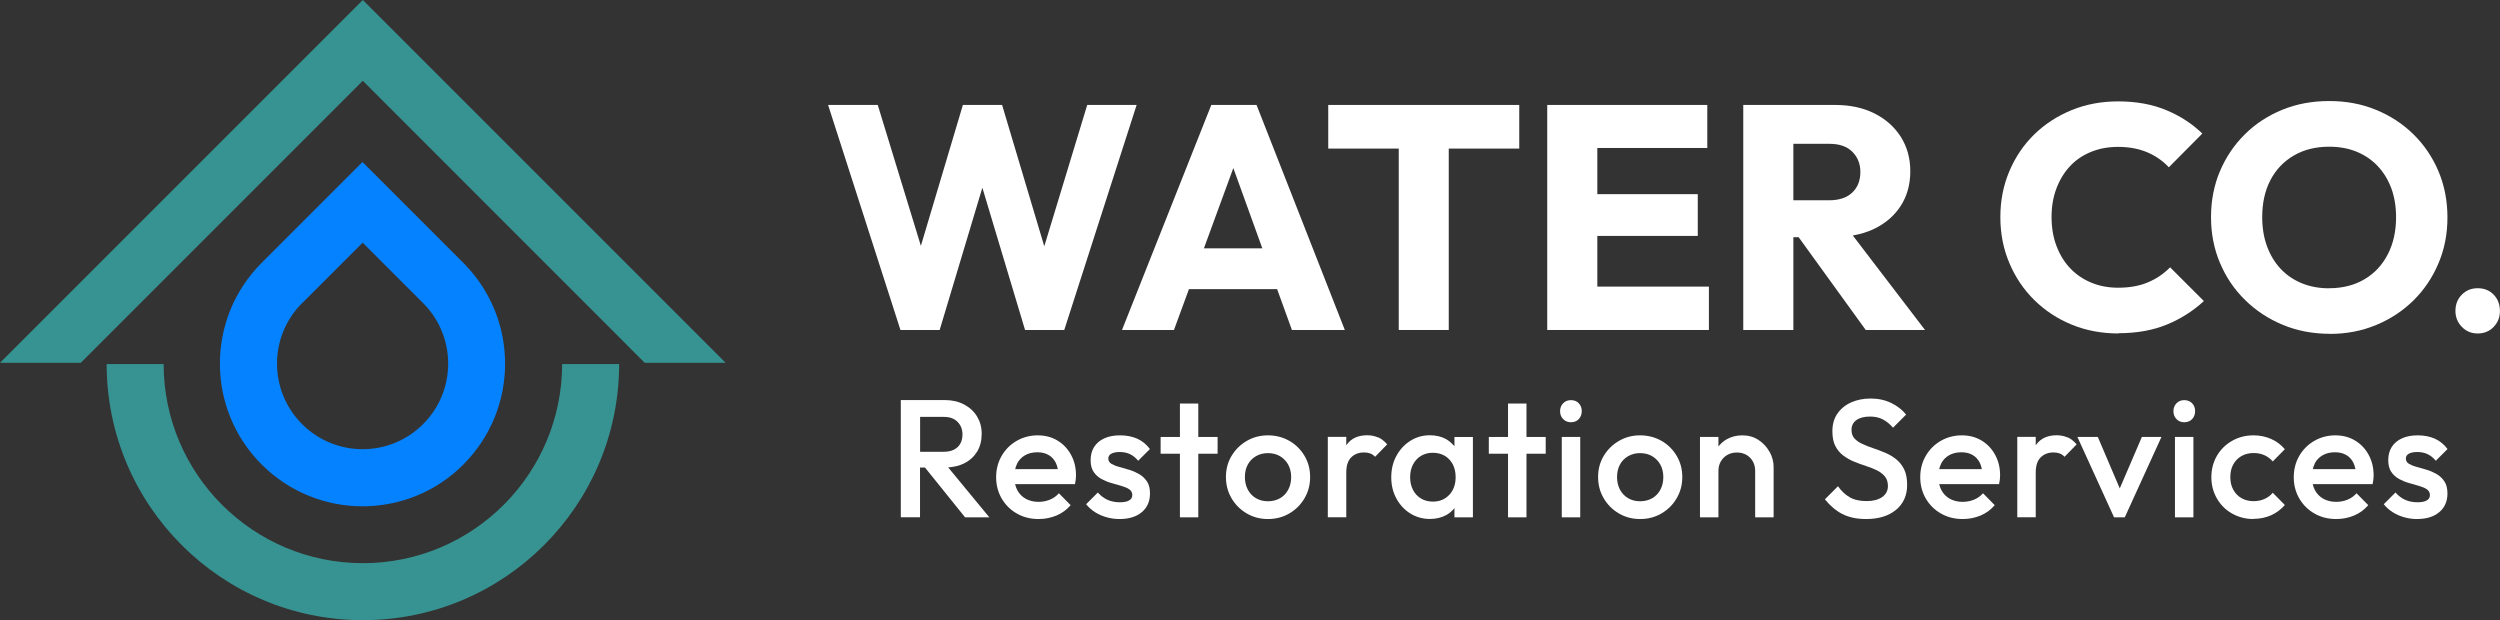 <?xml version="1.0" encoding="UTF-8"?> <svg xmlns="http://www.w3.org/2000/svg" id="a" width="293.96" height="72.92" viewBox="0 0 293.96 72.92"><rect x="0" y="0" width="293.96" height="72.92" fill="#333333" stroke="none"/><path d="M75.81,42.66L42.66,9.5,9.5,42.66H0L42.66,0l42.66,42.66h-9.5ZM42.66,66.22c12.94,0,23.42-10.48,23.44-23.41h6.7c-.01,16.63-13.5,30.11-30.13,30.11s-30.12-13.48-30.13-30.11h6.7c.01,12.93,10.5,23.41,23.44,23.41Z" fill="#379392" fill-rule="evenodd" stroke-width="0"></path><path d="M54.49,54.62c-6.55,6.55-17.17,6.55-23.72,0-6.55-6.55-6.55-17.17,0-23.72.01-.01.02-.02.03-.03h0s7.07-7.07,7.07-7.07l4.75-4.75,4.75,4.75,7.21,7.21h0c6.45,6.56,6.41,17.1-.1,23.61ZM42.63,28.54l-7.07,7.07h0s-.02.02-.04.03c-3.93,3.93-3.93,10.3,0,14.23,3.93,3.93,10.3,3.93,14.23,0,3.9-3.9,3.93-10.19.1-14.13h0s-7.21-7.21-7.21-7.21Z" fill="#0582ff" fill-rule="evenodd" stroke-width="0"></path><polygon points="127.84 12.34 122.79 28.96 117.83 12.34 113.22 12.34 108.28 28.91 103.21 12.34 97.37 12.34 105.88 38.8 110.49 38.8 115.51 22.07 120.53 38.8 125.14 38.8 133.65 12.34 127.84 12.34" fill="#fff" stroke-width="0"></polygon><path d="M151.91,38.8h6.22l-10.38-26.46h-5.32l-10.5,26.46h6.11l1.76-4.8h10.37l1.74,4.8ZM141.56,29.2l3.46-9.44,3.41,9.44h-6.88Z" fill="#fff" stroke-width="0"></path><polygon points="178.64 12.34 156.18 12.34 156.18 17.47 164.47 17.47 164.47 38.8 170.35 38.8 170.35 17.47 178.64 17.47 178.64 12.34" fill="#fff" stroke-width="0"></polygon><polygon points="187.82 33.7 187.82 27.74 199.63 27.74 199.63 22.83 187.82 22.83 187.82 17.4 200.75 17.4 200.75 12.34 187.82 12.34 186.43 12.34 181.93 12.34 181.93 38.8 186.43 38.8 187.82 38.8 200.94 38.8 200.94 33.7 187.82 33.7" fill="#fff" stroke-width="0"></polygon><path d="M219.38,38.8h6.97l-8.49-11.11c.9-.16,1.74-.41,2.49-.77,1.35-.65,2.4-1.56,3.15-2.72s1.12-2.52,1.12-4.07-.38-2.87-1.12-4.05c-.75-1.17-1.79-2.09-3.11-2.75-1.32-.66-2.86-.99-4.61-.99h-10.8v26.46h5.89v-10.91h.62l7.89,10.91ZM210.87,16.91h4.24c1.17,0,2.07.31,2.7.94.62.62.94,1.41.94,2.36,0,1.02-.32,1.84-.96,2.44-.64.6-1.54.9-2.72.9h-4.2v-6.63Z" fill="#fff" stroke-width="0"></path><path d="M249.11,39.21c-1.97,0-3.8-.34-5.49-1.03-1.69-.69-3.16-1.66-4.42-2.9s-2.24-2.71-2.94-4.37c-.7-1.66-1.05-3.45-1.05-5.38s.35-3.72,1.05-5.38c.7-1.66,1.67-3.1,2.92-4.33,1.25-1.22,2.72-2.18,4.4-2.87,1.69-.69,3.52-1.03,5.49-1.03,2.1,0,3.97.34,5.6,1.01,1.64.67,3.07,1.6,4.29,2.77l-3.94,3.97c-.7-.75-1.54-1.34-2.53-1.76-.99-.42-2.13-.64-3.43-.64-1.15,0-2.21.19-3.17.58-.96.39-1.79.94-2.47,1.67-.69.73-1.22,1.6-1.61,2.62-.39,1.02-.58,2.15-.58,3.37s.19,2.39.58,3.41c.39,1.03.92,1.9,1.61,2.62.69.73,1.51,1.29,2.47,1.69.96.4,2.02.6,3.17.6,1.35,0,2.52-.21,3.52-.64,1-.42,1.86-1.01,2.59-1.76l3.97,3.97c-1.27,1.17-2.73,2.1-4.37,2.77-1.64.67-3.53,1.01-5.68,1.01Z" fill="#fff" stroke-width="0"></path><path d="M273.96,39.25c-2,0-3.84-.35-5.53-1.05-1.69-.7-3.17-1.67-4.44-2.92-1.28-1.25-2.26-2.71-2.96-4.37-.7-1.66-1.05-3.45-1.05-5.38s.35-3.75,1.05-5.4c.7-1.65,1.67-3.09,2.92-4.33,1.25-1.24,2.72-2.2,4.4-2.89,1.69-.69,3.53-1.03,5.53-1.03s3.8.34,5.49,1.03c1.69.69,3.16,1.65,4.42,2.89,1.26,1.24,2.24,2.69,2.94,4.35.7,1.66,1.05,3.47,1.05,5.42s-.35,3.72-1.05,5.38c-.7,1.66-1.67,3.11-2.92,4.35s-2.72,2.21-4.4,2.91c-1.69.7-3.5,1.05-5.45,1.05ZM273.88,33.89c1.57,0,2.96-.35,4.14-1.05,1.19-.7,2.1-1.68,2.75-2.94.65-1.26.97-2.72.97-4.37,0-1.25-.19-2.38-.56-3.39-.38-1.01-.91-1.89-1.61-2.62-.7-.74-1.53-1.3-2.49-1.69-.96-.39-2.03-.58-3.21-.58-1.57,0-2.96.34-4.14,1.03-1.19.69-2.11,1.65-2.76,2.89-.65,1.24-.97,2.69-.97,4.37,0,1.25.19,2.39.56,3.41.38,1.03.91,1.91,1.59,2.64.69.74,1.52,1.31,2.49,1.71.97.4,2.05.6,3.22.6Z" fill="#fff" stroke-width="0"></path><path d="M291.34,39.21c-.75,0-1.37-.26-1.87-.78-.5-.52-.75-1.14-.75-1.87,0-.77.25-1.41.75-1.91.5-.51,1.12-.76,1.87-.76s1.39.25,1.88.76c.49.51.73,1.15.73,1.91s-.24,1.35-.73,1.87-1.12.78-1.88.78Z" fill="#fff" stroke-width="0"></path><path d="M113.48,60.83h2.85l-4.84-5.87c.69-.05,1.32-.2,1.87-.47.66-.33,1.16-.79,1.53-1.38.36-.59.54-1.29.54-2.09s-.18-1.44-.54-2.04c-.36-.6-.87-1.07-1.53-1.42s-1.42-.52-2.28-.52h-5.16v13.78h2.26v-5.85h.58l4.71,5.85ZM108.19,49.02h2.8c.7,0,1.23.2,1.61.59.38.39.57.88.57,1.46,0,.64-.19,1.15-.58,1.51-.39.36-.93.54-1.62.54h-2.78v-4.09Z" fill="#fff" stroke-width="0"></path><path d="M125.93,53.47c-.39-.71-.92-1.27-1.59-1.67-.68-.41-1.45-.61-2.33-.61s-1.73.22-2.47.65c-.74.43-1.33,1.02-1.76,1.76-.43.74-.65,1.58-.65,2.51s.22,1.77.66,2.52c.44.75,1.04,1.34,1.79,1.76.75.43,1.6.64,2.55.64.74,0,1.43-.14,2.09-.41.66-.28,1.21-.68,1.67-1.22l-1.38-1.4c-.29.33-.64.58-1.05.75-.41.17-.86.26-1.35.26-.56,0-1.06-.12-1.5-.36-.43-.24-.77-.59-1-1.03-.11-.21-.19-.44-.25-.69h7.04c.04-.2.07-.38.09-.54.02-.16.03-.32.03-.48,0-.91-.19-1.71-.58-2.42ZM119.59,54.52c.22-.43.54-.76.94-.99s.89-.35,1.44-.35.97.11,1.33.32c.36.21.64.51.84.91.11.22.19.47.24.75h-5.01c.05-.22.12-.43.22-.62Z" fill="#fff" stroke-width="0"></path><path d="M131.63,61.03c-.52,0-1.03-.07-1.52-.21-.49-.14-.93-.33-1.34-.59-.41-.26-.76-.57-1.06-.94l1.38-1.38c.33.38.71.67,1.13.86.43.19.91.29,1.45.29.49,0,.85-.07,1.1-.22.25-.14.37-.35.37-.63s-.12-.51-.35-.67-.54-.29-.92-.4c-.37-.11-.77-.23-1.18-.34s-.81-.28-1.18-.48c-.37-.2-.68-.48-.92-.84-.24-.35-.35-.81-.35-1.38,0-.6.14-1.12.42-1.56.28-.43.68-.77,1.2-1,.52-.24,1.14-.35,1.86-.35.76,0,1.43.14,2.02.4.58.27,1.07.67,1.47,1.21l-1.38,1.38c-.28-.34-.59-.6-.94-.77-.35-.17-.76-.26-1.22-.26-.43,0-.77.07-1,.2-.24.13-.35.32-.35.57,0,.26.12.47.35.61.24.14.54.27.92.37s.77.22,1.18.34c.41.12.81.3,1.18.51.37.22.68.51.92.87.24.36.35.83.35,1.41,0,.92-.32,1.65-.96,2.19-.64.54-1.52.81-2.62.81Z" fill="#fff" stroke-width="0"></path><polygon points="143.17 51.38 140.9 51.38 140.9 47.45 138.74 47.45 138.74 51.38 136.47 51.38 136.47 53.35 138.74 53.35 138.74 60.83 140.9 60.83 140.9 53.35 143.17 53.35 143.17 51.38" fill="#fff" stroke-width="0"></polygon><path d="M149.09,61.03c-.92,0-1.75-.22-2.5-.66-.75-.44-1.34-1.03-1.78-1.78-.44-.75-.66-1.58-.66-2.5s.22-1.75.66-2.48c.44-.74,1.03-1.32,1.78-1.76.75-.44,1.58-.66,2.5-.66s1.77.22,2.52.65c.75.43,1.34,1.02,1.78,1.76.44.74.66,1.57.66,2.49s-.22,1.75-.66,2.5c-.44.75-1.03,1.34-1.78,1.78-.75.44-1.59.66-2.52.66ZM149.09,58.94c.54,0,1.01-.12,1.43-.36s.73-.58.96-1.01c.23-.43.34-.93.34-1.48s-.12-1.04-.35-1.46-.56-.75-.96-.99c-.41-.24-.88-.36-1.42-.36s-.99.12-1.41.36c-.41.24-.74.57-.96.99-.23.42-.34.91-.34,1.46s.11,1.04.34,1.48c.23.43.55.77.96,1.01s.88.36,1.41.36Z" fill="#fff" stroke-width="0"></path><path d="M162.04,51.44c-.38-.17-.81-.26-1.28-.26-1.08,0-1.88.37-2.41,1.11-.02.03-.03.06-.05.08v-1h-2.17v9.45h2.17v-5.26c0-.81.2-1.41.59-1.79.39-.38.89-.57,1.5-.57.28,0,.52.04.73.12.21.08.4.21.57.39l1.42-1.46c-.33-.38-.68-.66-1.06-.83Z" fill="#fff" stroke-width="0"></path><path d="M171.02,51.38v1.09c-.28-.32-.59-.61-.97-.83-.56-.31-1.2-.46-1.92-.46-.85,0-1.62.22-2.31.66-.69.44-1.23,1.03-1.63,1.77-.4.74-.6,1.58-.6,2.51s.2,1.75.6,2.49c.4.74.94,1.33,1.63,1.76s1.46.65,2.31.65c.72,0,1.36-.15,1.93-.46.39-.21.69-.49.96-.81v1.08h2.17v-9.45h-2.17ZM170.42,58.17c-.49.54-1.14.81-1.94.81-.52,0-.99-.12-1.39-.36-.4-.24-.72-.58-.94-1.01-.23-.43-.34-.93-.34-1.5s.11-1.06.34-1.5c.23-.43.54-.77.94-1.01.4-.24.86-.36,1.39-.36s1.01.12,1.41.36c.4.24.71.58.94,1.01.22.43.33.93.33,1.5,0,.84-.25,1.53-.74,2.07Z" fill="#fff" stroke-width="0"></path><polygon points="181.75 51.38 179.49 51.38 179.49 47.45 177.32 47.45 177.32 51.38 175.06 51.38 175.06 53.35 177.32 53.35 177.32 60.83 179.49 60.83 179.49 53.35 181.75 53.35 181.75 51.38" fill="#fff" stroke-width="0"></polygon><path d="M184.72,49.65c-.37,0-.67-.12-.92-.37-.24-.25-.36-.56-.36-.93s.12-.68.36-.93c.24-.25.55-.37.92-.37s.69.12.92.37c.24.25.35.56.35.93s-.12.68-.35.93c-.24.25-.54.37-.92.37ZM183.64,60.83v-9.45h2.17v9.45h-2.17Z" fill="#fff" stroke-width="0"></path><path d="M192.85,61.03c-.92,0-1.75-.22-2.5-.66-.75-.44-1.34-1.03-1.78-1.78-.44-.75-.66-1.58-.66-2.5s.22-1.75.66-2.48c.44-.74,1.03-1.32,1.78-1.76.75-.44,1.58-.66,2.5-.66s1.77.22,2.52.65c.75.43,1.34,1.02,1.78,1.76.44.74.66,1.57.66,2.49s-.22,1.75-.66,2.5c-.44.75-1.03,1.34-1.78,1.78-.75.44-1.59.66-2.52.66ZM192.85,58.94c.54,0,1.01-.12,1.43-.36s.73-.58.96-1.01c.23-.43.34-.93.34-1.48s-.12-1.04-.35-1.46-.56-.75-.96-.99c-.41-.24-.88-.36-1.42-.36s-.99.12-1.41.36c-.41.24-.74.57-.96.99-.23.42-.34.91-.34,1.46s.11,1.04.34,1.48c.23.43.55.77.96,1.01s.88.36,1.41.36Z" fill="#fff" stroke-width="0"></path><path d="M208.07,53.13c-.32-.57-.75-1.04-1.3-1.4s-1.18-.54-1.89-.54-1.32.16-1.88.48c-.37.21-.67.5-.94.82v-1.11h-2.17v9.45h2.17v-5.45c0-.42.09-.79.28-1.12s.44-.58.77-.77.7-.28,1.12-.28c.63,0,1.14.2,1.55.61.4.41.6.93.6,1.56v5.45h2.17v-5.92c0-.62-.16-1.21-.47-1.78Z" fill="#fff" stroke-width="0"></path><path d="M219.41,61.03c-1.09,0-2.01-.2-2.78-.59-.76-.39-1.44-.97-2.05-1.73l1.54-1.54c.38.55.83.98,1.36,1.29.52.31,1.19.46,2.01.46.76,0,1.37-.16,1.82-.47.45-.32.68-.75.68-1.3,0-.46-.12-.83-.35-1.12-.24-.29-.55-.53-.93-.72-.39-.19-.81-.36-1.28-.51-.47-.15-.93-.32-1.4-.51-.47-.19-.89-.43-1.28-.72s-.7-.66-.94-1.12c-.24-.46-.35-1.04-.35-1.75,0-.81.2-1.51.6-2.08.4-.57.94-1.01,1.62-1.31.68-.3,1.44-.45,2.28-.45.91,0,1.72.18,2.43.53.72.35,1.3.81,1.74,1.36l-1.54,1.54c-.39-.45-.8-.78-1.23-.99-.43-.22-.92-.32-1.47-.32-.68,0-1.22.14-1.6.41-.39.28-.58.66-.58,1.16,0,.42.12.76.35,1.01.24.26.55.47.94.65.39.18.81.34,1.28.5.47.16.93.33,1.4.53.47.2.89.45,1.28.76.39.31.7.71.94,1.19.24.49.35,1.1.35,1.83,0,1.23-.44,2.21-1.31,2.93-.87.72-2.05,1.08-3.53,1.08Z" fill="#fff" stroke-width="0"></path><path d="M234.59,53.47c-.39-.71-.92-1.27-1.59-1.67-.68-.41-1.45-.61-2.33-.61s-1.73.22-2.47.65c-.74.43-1.33,1.02-1.76,1.76-.43.74-.65,1.58-.65,2.51s.22,1.77.66,2.52c.44.75,1.04,1.34,1.79,1.76.75.43,1.6.64,2.55.64.74,0,1.43-.14,2.09-.41.66-.28,1.21-.68,1.67-1.22l-1.38-1.4c-.29.33-.64.58-1.05.75-.41.17-.86.26-1.35.26-.56,0-1.06-.12-1.5-.36-.43-.24-.77-.59-1-1.03-.11-.21-.19-.44-.25-.69h7.04c.04-.2.07-.38.09-.54.02-.16.03-.32.03-.48,0-.91-.19-1.71-.58-2.42ZM228.24,54.52c.22-.43.54-.76.94-.99s.89-.35,1.44-.35.97.11,1.33.32c.36.21.64.51.84.91.11.22.19.47.24.75h-5.01c.05-.22.12-.43.22-.62Z" fill="#fff" stroke-width="0"></path><path d="M243.11,51.44c-.38-.17-.81-.26-1.28-.26-1.08,0-1.88.37-2.41,1.11-.02.03-.03.06-.05.08v-1h-2.17v9.45h2.17v-5.26c0-.81.2-1.41.59-1.79.39-.38.89-.57,1.5-.57.28,0,.52.04.73.12.21.08.4.21.57.39l1.42-1.46c-.33-.38-.68-.66-1.06-.83Z" fill="#fff" stroke-width="0"></path><polygon points="251.85 51.38 249.25 57.43 246.67 51.38 244.27 51.38 248.58 60.83 249.84 60.83 254.15 51.38 251.85 51.38" fill="#fff" stroke-width="0"></polygon><path d="M256.83,49.65c-.37,0-.67-.12-.91-.37-.24-.25-.36-.56-.36-.93s.12-.68.36-.93c.24-.25.55-.37.91-.37s.69.12.93.37c.24.25.35.56.35.93s-.12.68-.35.93c-.24.25-.55.37-.93.37ZM255.74,60.83v-9.45h2.17v9.45h-2.17Z" fill="#fff" stroke-width="0"></path><path d="M264.98,61.03c-.93,0-1.77-.22-2.53-.65-.76-.43-1.35-1.02-1.78-1.77-.43-.75-.65-1.58-.65-2.5s.22-1.77.65-2.51c.43-.74,1.03-1.33,1.78-1.76.75-.43,1.6-.65,2.53-.65.73,0,1.42.14,2.06.42.64.28,1.18.69,1.62,1.21l-1.42,1.44c-.28-.33-.61-.57-.99-.74s-.81-.25-1.27-.25c-.54,0-1.01.12-1.43.36-.41.24-.73.57-.96.99-.23.42-.34.91-.34,1.48s.11,1.04.34,1.47c.23.43.55.76.96,1s.89.36,1.43.36c.46,0,.88-.08,1.27-.25s.72-.41.99-.74l1.42,1.44c-.45.52-.99.93-1.62,1.21-.64.28-1.32.42-2.06.42Z" fill="#fff" stroke-width="0"></path><path d="M278.51,53.47c-.39-.71-.92-1.27-1.59-1.67-.68-.41-1.45-.61-2.33-.61s-1.73.22-2.47.65c-.74.43-1.33,1.02-1.76,1.76-.43.74-.65,1.58-.65,2.51s.22,1.77.66,2.52c.44.75,1.04,1.34,1.79,1.76.75.43,1.6.64,2.55.64.73,0,1.43-.14,2.09-.41.66-.28,1.21-.68,1.67-1.22l-1.38-1.4c-.29.33-.64.58-1.05.75-.41.17-.86.26-1.35.26-.56,0-1.06-.12-1.5-.36-.43-.24-.77-.59-1-1.03-.11-.21-.19-.44-.25-.69h7.04c.04-.2.07-.38.09-.54.02-.16.03-.32.03-.48,0-.91-.19-1.71-.58-2.42ZM272.16,54.52c.22-.43.54-.76.95-.99.41-.24.89-.35,1.44-.35s.97.11,1.33.32c.36.21.64.51.84.91.11.22.19.47.24.75h-5.01c.05-.22.12-.43.22-.62Z" fill="#fff" stroke-width="0"></path><path d="M284.21,61.03c-.53,0-1.03-.07-1.52-.21-.49-.14-.93-.33-1.34-.59-.41-.26-.76-.57-1.06-.94l1.38-1.38c.33.38.71.67,1.13.86s.91.29,1.45.29c.49,0,.85-.07,1.1-.22.25-.14.37-.35.37-.63s-.12-.51-.35-.67-.54-.29-.92-.4c-.37-.11-.77-.23-1.18-.34s-.81-.28-1.18-.48c-.37-.2-.68-.48-.92-.84-.24-.35-.35-.81-.35-1.38,0-.6.14-1.12.42-1.56.28-.43.68-.77,1.2-1,.52-.24,1.14-.35,1.86-.35.76,0,1.43.14,2.02.4.58.27,1.07.67,1.47,1.21l-1.38,1.38c-.28-.34-.59-.6-.95-.77-.35-.17-.76-.26-1.22-.26-.43,0-.77.07-1,.2-.24.13-.35.32-.35.57,0,.26.12.47.35.61.24.14.54.27.92.37.37.1.77.22,1.18.34.41.12.81.3,1.18.51.37.22.68.51.91.87.24.36.35.83.35,1.41,0,.92-.32,1.65-.96,2.19-.64.54-1.52.81-2.62.81Z" fill="#fff" stroke-width="0"></path></svg> 